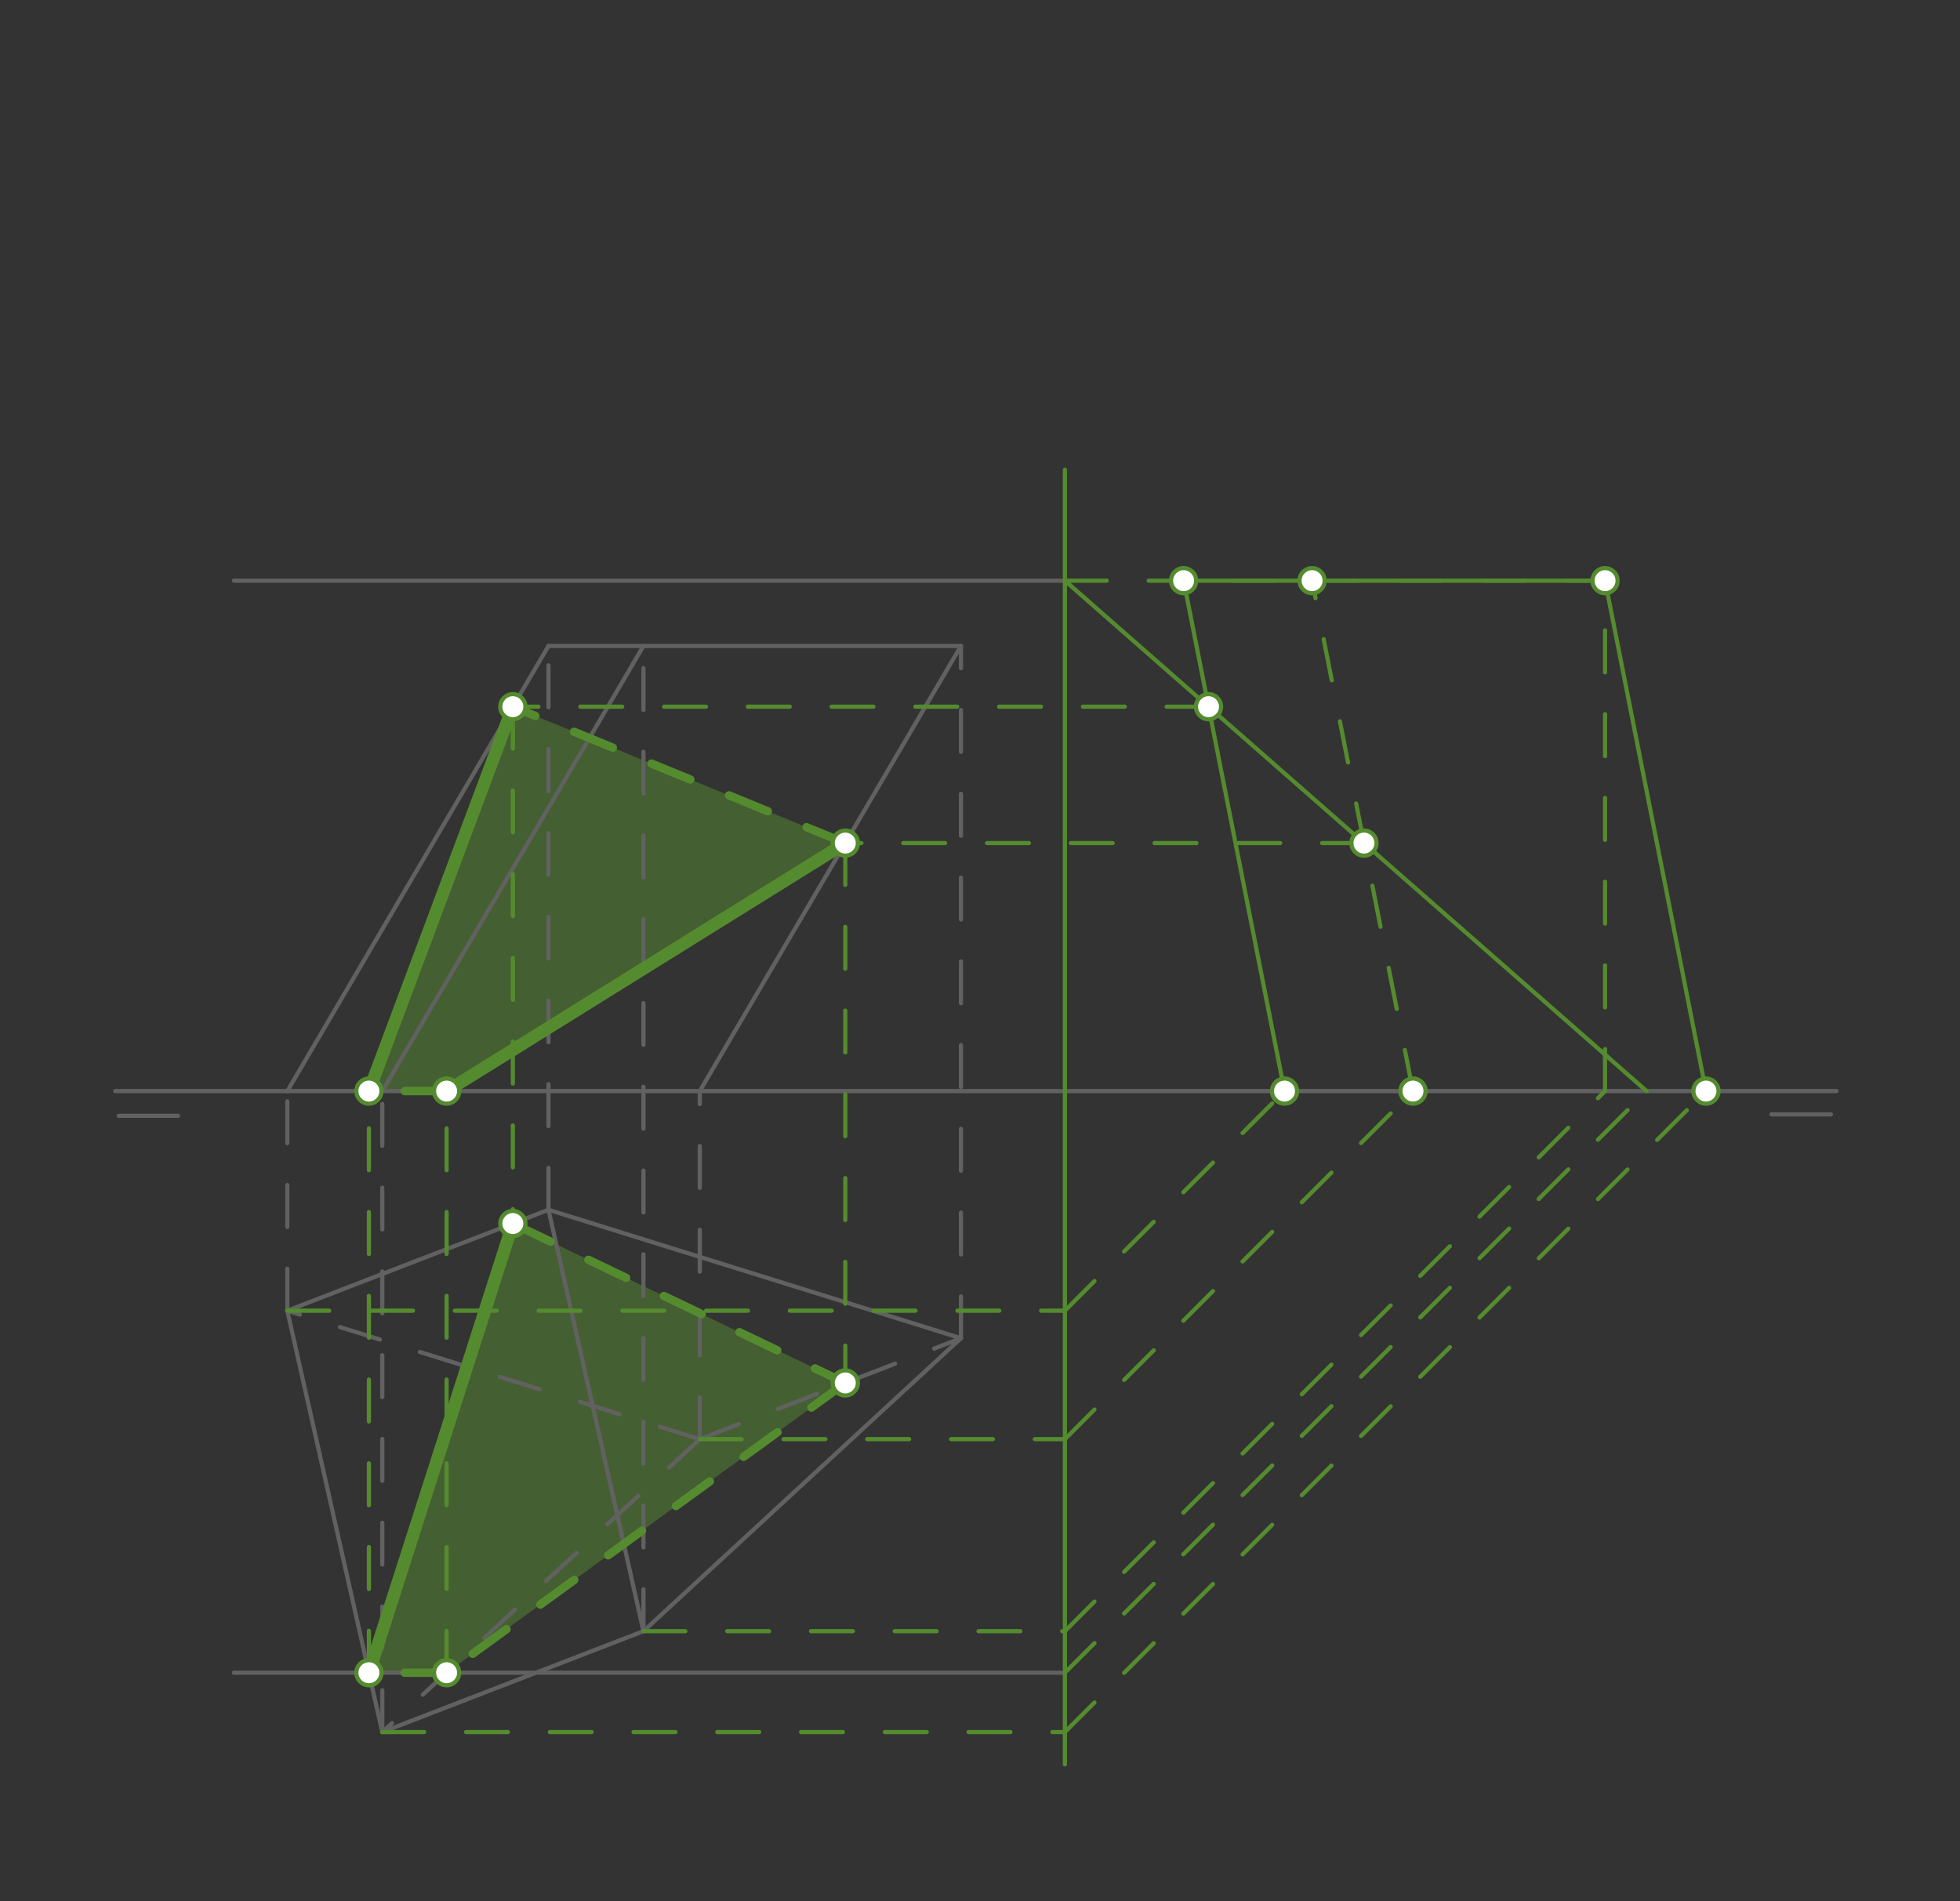 <svg xmlns="http://www.w3.org/2000/svg" class="svg--816" height="100%" preserveAspectRatio="xMidYMid meet" viewBox="0 0 468 454" width="100%"><rect x="0" y="0" width="468" height="454" fill="#333333" stroke="none"/><defs><marker id="marker-arrow" markerHeight="16" markerUnits="userSpaceOnUse" markerWidth="24" orient="auto-start-reverse" refX="24" refY="4" viewBox="0 0 24 8"><path d="M 0 0 L 24 4 L 0 8 z" stroke="inherit"></path></marker></defs><g class="aux-layer--949"></g><g class="main-layer--75a"><g class="element--733"><g fill="#558B2F" opacity="0.5"><path d="M 88.086 260.551 L 106.639 260.551 L 201.834 201.327 L 122.455 168.757 L 88.086 260.551 Z" stroke="none"></path></g></g><g class="element--733"><g fill="#558B2F" opacity="0.5"><path d="M 88.086 399.448 L 122.455 292.185 L 201.834 330.243 L 106.639 399.448 L 88.086 399.448 Z" stroke="none"></path></g></g><g class="element--733"><line stroke="#616161" stroke-dasharray="none" stroke-linecap="round" stroke-width="1" x1="28.333" x2="42.507" y1="266.446" y2="266.446"></line></g><g class="element--733"><line stroke="#616161" stroke-dasharray="none" stroke-linecap="round" stroke-width="1" x1="423" x2="437.173" y1="266.113" y2="266.113"></line></g><g class="element--733"><line stroke="#616161" stroke-dasharray="none" stroke-linecap="round" stroke-width="1" x1="27.5" x2="438.524" y1="260.551" y2="260.551"></line></g><g class="element--733"><line stroke="#616161" stroke-dasharray="none" stroke-linecap="round" stroke-width="1" x1="55.846" x2="254.272" y1="138.661" y2="138.661"></line></g><g class="element--733"><line stroke="#616161" stroke-dasharray="none" stroke-linecap="round" stroke-width="1" x1="55.846" x2="254.272" y1="399.448" y2="399.448"></line></g><g class="element--733"><line stroke="#616161" stroke-dasharray="none" stroke-linecap="round" stroke-width="1" x1="68.602" x2="130.965" y1="260.551" y2="154.251"></line></g><g class="element--733"><line stroke="#616161" stroke-dasharray="none" stroke-linecap="round" stroke-width="1" x1="68.602" x2="130.965" y1="312.992" y2="288.897"></line></g><g class="element--733"><line stroke="#616161" stroke-dasharray="none" stroke-linecap="round" stroke-width="1" x1="68.602" x2="91.28" y1="312.992" y2="413.621"></line></g><g class="element--733"><line stroke="#616161" stroke-dasharray="10" stroke-linecap="round" stroke-width="1" x1="167.089" x2="68.602" y1="343.667" y2="312.992"></line></g><g class="element--733"><line stroke="#616161" stroke-dasharray="10" stroke-linecap="round" stroke-width="1" x1="167.089" x2="91.28" y1="343.667" y2="413.621"></line></g><g class="element--733"><line stroke="#616161" stroke-dasharray="none" stroke-linecap="round" stroke-width="1" x1="91.28" x2="153.642" y1="413.621" y2="389.527"></line></g><g class="element--733"><line stroke="#616161" stroke-dasharray="none" stroke-linecap="round" stroke-width="1" x1="130.965" x2="153.642" y1="288.897" y2="389.527"></line></g><g class="element--733"><line stroke="#616161" stroke-dasharray="none" stroke-linecap="round" stroke-width="1" x1="130.965" x2="229.451" y1="288.897" y2="319.573"></line></g><g class="element--733"><line stroke="#616161" stroke-dasharray="none" stroke-linecap="round" stroke-width="1" x1="229.451" x2="153.642" y1="319.573" y2="389.527"></line></g><g class="element--733"><line stroke="#616161" stroke-dasharray="10" stroke-linecap="round" stroke-width="1" x1="167.089" x2="229.451" y1="343.667" y2="319.573"></line></g><g class="element--733"><line stroke="#616161" stroke-dasharray="none" stroke-linecap="round" stroke-width="1" x1="130.965" x2="229.451" y1="154.251" y2="154.251"></line></g><g class="element--733"><line stroke="#616161" stroke-dasharray="10" stroke-linecap="round" stroke-width="1" x1="229.451" x2="229.451" y1="319.573" y2="154.251"></line></g><g class="element--733"><line stroke="#616161" stroke-dasharray="10" stroke-linecap="round" stroke-width="1" x1="153.642" x2="153.642" y1="389.527" y2="154.251"></line></g><g class="element--733"><line stroke="#616161" stroke-dasharray="10" stroke-linecap="round" stroke-width="1" x1="130.965" x2="130.965" y1="288.897" y2="154.251"></line></g><g class="element--733"><line stroke="#616161" stroke-dasharray="10" stroke-linecap="round" stroke-width="1" x1="91.28" x2="91.28" y1="413.621" y2="260.551"></line></g><g class="element--733"><line stroke="#616161" stroke-dasharray="none" stroke-linecap="round" stroke-width="1" x1="91.28" x2="153.642" y1="260.551" y2="154.251"></line></g><g class="element--733"><line stroke="#616161" stroke-dasharray="none" stroke-linecap="round" stroke-width="1" x1="229.451" x2="167.089" y1="154.251" y2="260.551"></line></g><g class="element--733"><line stroke="#616161" stroke-dasharray="10" stroke-linecap="round" stroke-width="1" x1="68.602" x2="68.602" y1="312.992" y2="260.551"></line></g><g class="element--733"><line stroke="#616161" stroke-dasharray="10" stroke-linecap="round" stroke-width="1" x1="167.089" x2="167.089" y1="343.667" y2="260.551"></line></g><g class="element--733"><line stroke="#558B2F" stroke-dasharray="none" stroke-linecap="round" stroke-width="1" x1="254.272" x2="254.272" y1="112.179" y2="421.321"></line></g><g class="element--733"><line stroke="#558B2F" stroke-dasharray="10" stroke-linecap="round" stroke-width="1" x1="254.272" x2="393.169" y1="399.448" y2="260.551"></line></g><g class="element--733"><line stroke="#558B2F" stroke-dasharray="none" stroke-linecap="round" stroke-width="1" x1="393.169" x2="254.272" y1="260.551" y2="138.661"></line></g><g class="element--733"><line stroke="#558B2F" stroke-dasharray="10" stroke-linecap="round" stroke-width="1" x1="91.28" x2="254.272" y1="413.621" y2="413.621"></line></g><g class="element--733"><line stroke="#558B2F" stroke-dasharray="10" stroke-linecap="round" stroke-width="1" x1="254.272" x2="407.343" y1="413.621" y2="260.551"></line></g><g class="element--733"><line stroke="#558B2F" stroke-dasharray="10" stroke-linecap="round" stroke-width="1" x1="153.642" x2="254.272" y1="389.527" y2="389.527"></line></g><g class="element--733"><line stroke="#558B2F" stroke-dasharray="10" stroke-linecap="round" stroke-width="1" x1="254.272" x2="383.248" y1="389.527" y2="260.551"></line></g><g class="element--733"><line stroke="#558B2F" stroke-dasharray="10" stroke-linecap="round" stroke-width="1" x1="383.248" x2="383.248" y1="260.551" y2="138.661"></line></g><g class="element--733"><line stroke="#558B2F" stroke-dasharray="10" stroke-linecap="round" stroke-width="1" x1="254.272" x2="383.248" y1="138.661" y2="138.661"></line></g><g class="element--733"><line stroke="#558B2F" stroke-dasharray="none" stroke-linecap="round" stroke-width="1" x1="407.343" x2="383.248" y1="260.551" y2="138.661"></line></g><g class="element--733"><line stroke="#558B2F" stroke-dasharray="10" stroke-linecap="round" stroke-width="1" x1="167.089" x2="254.272" y1="343.667" y2="343.667"></line></g><g class="element--733"><line stroke="#558B2F" stroke-dasharray="10" stroke-linecap="round" stroke-width="1" x1="254.272" x2="337.389" y1="343.667" y2="260.551"></line></g><g class="element--733"><line stroke="#558B2F" stroke-dasharray="10" stroke-linecap="round" stroke-width="1" x1="337.389" x2="313.294" y1="260.551" y2="138.661"></line></g><g class="element--733"><line stroke="#558B2F" stroke-dasharray="10" stroke-linecap="round" stroke-width="1" x1="325.681" x2="201.834" y1="201.327" y2="201.327"></line></g><g class="element--733"><line stroke="#558B2F" stroke-dasharray="10" stroke-linecap="round" stroke-width="1" x1="201.834" x2="201.834" y1="201.327" y2="330.243"></line></g><g class="element--733"><line stroke="#558B2F" stroke-dasharray="10" stroke-linecap="round" stroke-width="1" x1="68.602" x2="254.272" y1="312.992" y2="312.992"></line></g><g class="element--733"><line stroke="#558B2F" stroke-dasharray="10" stroke-linecap="round" stroke-width="1" x1="254.272" x2="306.713" y1="312.992" y2="260.551"></line></g><g class="element--733"><line stroke="#558B2F" stroke-dasharray="none" stroke-linecap="round" stroke-width="1" x1="306.713" x2="282.618" y1="260.551" y2="138.661"></line></g><g class="element--733"><line stroke="#558B2F" stroke-dasharray="none" stroke-linecap="round" stroke-width="1" x1="282.618" x2="383.248" y1="138.661" y2="138.661"></line></g><g class="element--733"><line stroke="#558B2F" stroke-dasharray="10" stroke-linecap="round" stroke-width="1" x1="288.567" x2="122.455" y1="168.757" y2="168.757"></line></g><g class="element--733"><line stroke="#558B2F" stroke-dasharray="10" stroke-linecap="round" stroke-width="1" x1="122.455" x2="122.455" y1="168.757" y2="292.185"></line></g><g class="element--733"><line stroke="#558B2F" stroke-dasharray="10" stroke-linecap="round" stroke-width="1" x1="88.086" x2="88.086" y1="399.448" y2="260.551"></line></g><g class="element--733"><line stroke="#558B2F" stroke-dasharray="10" stroke-linecap="round" stroke-width="1" x1="106.639" x2="106.639" y1="399.448" y2="260.551"></line></g><g class="element--733"><line stroke="#558B2F" stroke-dasharray="none" stroke-linecap="round" stroke-width="3" x1="88.086" x2="122.455" y1="399.448" y2="292.185"></line></g><g class="element--733"><line stroke="#558B2F" stroke-dasharray="10" stroke-linecap="round" stroke-width="2" x1="122.455" x2="201.834" y1="292.185" y2="330.243"></line></g><g class="element--733"><line stroke="#558B2F" stroke-dasharray="10" stroke-linecap="round" stroke-width="2" x1="201.834" x2="106.639" y1="330.243" y2="399.448"></line></g><g class="element--733"><line stroke="#558B2F" stroke-dasharray="10" stroke-linecap="round" stroke-width="2" x1="106.639" x2="88.086" y1="399.448" y2="399.448"></line></g><g class="element--733"><line stroke="#558B2F" stroke-dasharray="10" stroke-linecap="round" stroke-width="2" x1="106.639" x2="88.086" y1="260.551" y2="260.551"></line></g><g class="element--733"><line stroke="#558B2F" stroke-dasharray="none" stroke-linecap="round" stroke-width="3" x1="88.086" x2="122.455" y1="260.551" y2="168.757"></line></g><g class="element--733"><line stroke="#558B2F" stroke-dasharray="none" stroke-linecap="round" stroke-width="3" x1="106.639" x2="201.834" y1="260.551" y2="201.327"></line></g><g class="element--733"><line stroke="#558B2F" stroke-dasharray="10" stroke-linecap="round" stroke-width="2" x1="201.834" x2="122.455" y1="201.327" y2="168.757"></line></g><g class="element--733"><circle cx="407.343" cy="260.551" r="3" stroke="#558B2F" stroke-width="1" fill="#ffffff"></circle>}</g><g class="element--733"><circle cx="383.248" cy="138.661" r="3" stroke="#558B2F" stroke-width="1" fill="#ffffff"></circle>}</g><g class="element--733"><circle cx="337.389" cy="260.551" r="3" stroke="#558B2F" stroke-width="1" fill="#ffffff"></circle>}</g><g class="element--733"><circle cx="313.294" cy="138.661" r="3" stroke="#558B2F" stroke-width="1" fill="#ffffff"></circle>}</g><g class="element--733"><circle cx="325.681" cy="201.327" r="3" stroke="#558B2F" stroke-width="1" fill="#ffffff"></circle>}</g><g class="element--733"><circle cx="201.834" cy="201.327" r="3" stroke="#558B2F" stroke-width="1" fill="#ffffff"></circle>}</g><g class="element--733"><circle cx="201.834" cy="330.243" r="3" stroke="#558B2F" stroke-width="1" fill="#ffffff"></circle>}</g><g class="element--733"><circle cx="306.713" cy="260.551" r="3" stroke="#558B2F" stroke-width="1" fill="#ffffff"></circle>}</g><g class="element--733"><circle cx="282.618" cy="138.661" r="3" stroke="#558B2F" stroke-width="1" fill="#ffffff"></circle>}</g><g class="element--733"><circle cx="288.567" cy="168.757" r="3" stroke="#558B2F" stroke-width="1" fill="#ffffff"></circle>}</g><g class="element--733"><circle cx="122.455" cy="168.757" r="3" stroke="#558B2F" stroke-width="1" fill="#ffffff"></circle>}</g><g class="element--733"><circle cx="122.455" cy="292.185" r="3" stroke="#558B2F" stroke-width="1" fill="#ffffff"></circle>}</g><g class="element--733"><circle cx="88.086" cy="399.448" r="3" stroke="#558B2F" stroke-width="1" fill="#ffffff"></circle>}</g><g class="element--733"><circle cx="88.086" cy="260.551" r="3" stroke="#558B2F" stroke-width="1" fill="#ffffff"></circle>}</g><g class="element--733"><circle cx="106.639" cy="399.448" r="3" stroke="#558B2F" stroke-width="1" fill="#ffffff"></circle>}</g><g class="element--733"><circle cx="106.639" cy="260.551" r="3" stroke="#558B2F" stroke-width="1" fill="#ffffff"></circle>}</g></g><g class="snaps-layer--ac6"></g><g class="temp-layer--52d"></g></svg>